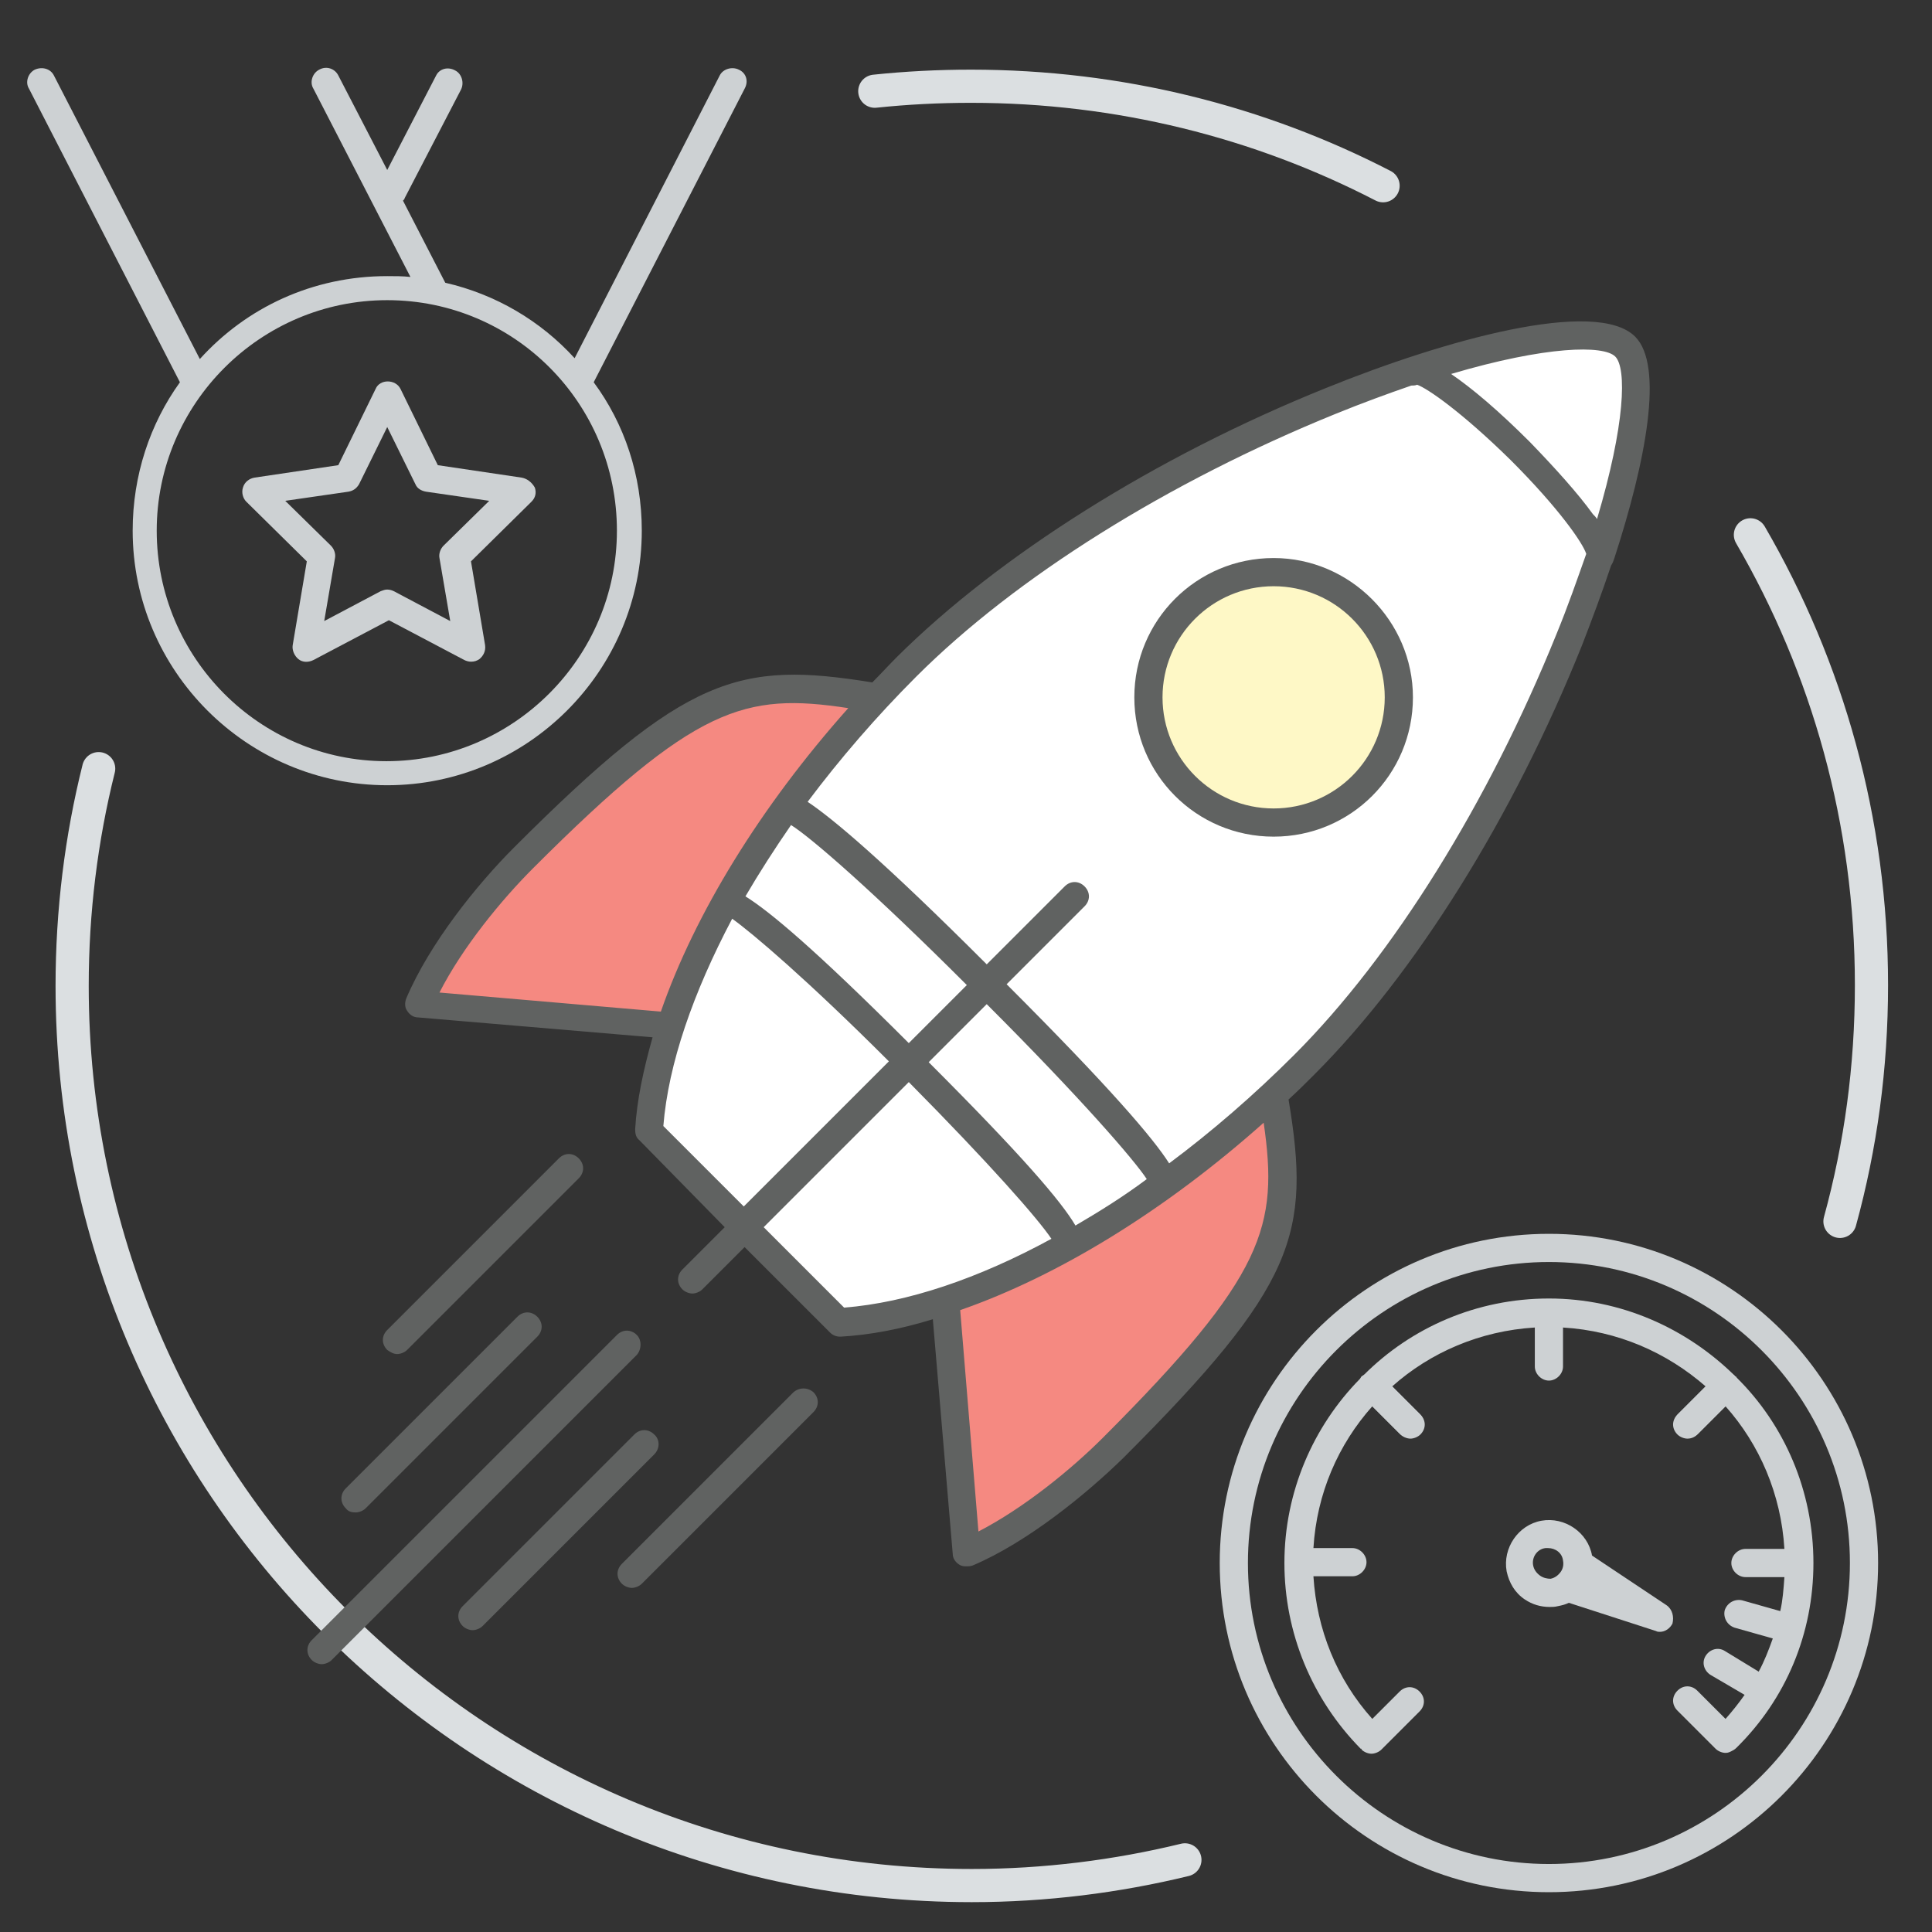 <?xml version="1.0" encoding="utf-8"?>
<!-- Generator: Adobe Illustrator 22.0.1, SVG Export Plug-In . SVG Version: 6.00 Build 0)  -->
<svg version="1.1" id="desarrollo-proyectos" xmlns="http://www.w3.org/2000/svg" xmlns:xlink="http://www.w3.org/1999/xlink"
	 x="0px" y="0px" viewBox="0 0 233 233" style="enable-background:new 0 0 233 233;" xml:space="preserve">
<rect x="0" y="0" width="233" height="233" fill="#333333" stroke="none"/>
<style type="text/css">
	.st0{fill:none;stroke:#DBDFE1;stroke-width:4;stroke-linecap:round;stroke-miterlimit:10;}
	.st1{fill:#F58981;}
	.st2{fill:#FFFFFF;}
	.st3{fill:#FEF8C6;}
	.st4{fill:#606261;}
	.st5{fill:#CDD1D3;}
</style>
<g>
	<g>
		<path class="st0" d="M142.9,224.3c-8.2,2-16.9,3.1-25.7,3.1c-59.9,0-108.5-48.6-108.5-108.5c0-9,1.1-17.8,3.2-26.2"/>
		<path class="st0" d="M211.1,64.5c9.3,16,14.6,34.5,14.6,54.3c0,9.9-1.3,19.4-3.8,28.5"/>
		<path class="st0" d="M105.5,11c3.8-0.4,7.7-0.6,11.6-0.6c17.9,0,34.8,4.3,49.7,12"/>
	</g>
	<g>
		<g>
			<g>
				<g>
					<g>
						<path class="st1" d="M105.6,84.2c-15.9-2.7-21.5-1.7-42.5,19.3c-4.4,4.4-10,11.3-12.7,17.7l30.4,2.6"/>
						<path class="st1" d="M153.5,132.1c2.7,15.9,1.7,21.5-19.3,42.5c-4.4,4.4-11.3,10-17.7,12.7l-2.6-30.4"/>
					</g>
					<path class="st2" d="M101.3,159.5c15.9-1,37.3-12.3,56-31.1C184.7,101,202.2,48,196,41.8c-6.5-6.5-59.3,11.3-86.7,38.7
						c-18.8,18.8-30.1,40.2-31.1,56L101.3,159.5z"/>
					<line class="st2" x1="129.6" y1="108.2" x2="83.5" y2="154.3"/>
				</g>
				<line class="st2" x1="75.6" y1="162.2" x2="38.7" y2="199"/>
				<g>
					<line class="st2" x1="68.6" y1="140.9" x2="47.9" y2="161.6"/>
					<line class="st2" x1="96.9" y1="169.1" x2="76.2" y2="189.8"/>
				</g>
				<g>
					<line class="st2" x1="63.6" y1="160" x2="42.9" y2="180.7"/>
					<line class="st2" x1="77.7" y1="174.2" x2="57" y2="194.9"/>
				</g>
			</g>
			<g>
				<circle class="st3" cx="153.6" cy="84.1" r="15.1"/>
				<g>
					<path class="st4" d="M194.7,67.3c3.8-11.7,6-23.2,2.5-26.7c-4.7-4.7-23,0.4-37.3,6.2c-20.6,8.3-39.4,20.2-51.7,32.4
						c-1,1-2,2.1-3,3.1c-16.1-2.6-22.4-0.9-43.2,19.9c-4.5,4.5-10.2,11.6-13,18.2c-0.2,0.5-0.2,1.1,0.1,1.5c0.3,0.5,0.8,0.8,1.3,0.8
						l28.3,2.4c-1.1,3.9-1.9,7.6-2.1,11.1c0,0.5,0.1,1,0.5,1.3L87.4,148l-5.1,5.1c-0.7,0.7-0.7,1.7,0,2.4c0.3,0.3,0.8,0.5,1.2,0.5
						c0.4,0,0.9-0.2,1.2-0.5l5.1-5.1l10.3,10.3c0.3,0.3,0.7,0.5,1.2,0.5c0,0,0.1,0,0.1,0c3.5-0.2,7.2-0.9,11.1-2.1l2.4,28.3
						c0,0.5,0.3,1,0.8,1.3c0.3,0.2,0.6,0.2,0.9,0.2c0.2,0,0.4,0,0.7-0.1c6.6-2.8,13.7-8.6,18.2-13c20.8-20.8,22.6-27,19.9-43.2
						c1.1-1,2.1-2,3.1-3c12.2-12.2,24-31.1,32.3-51.8c1.2-3.1,2.4-6.3,3.5-9.6C194.5,67.9,194.6,67.6,194.7,67.3z M194.8,43
						c1.4,1.4,1.2,8.2-2.2,19.6c-0.1-0.2-0.3-0.4-0.5-0.6c-1.8-2.5-4.6-5.6-7.6-8.7c-3.8-3.8-7-6.5-9.5-8.2
						C186.5,41.7,193.4,41.6,194.8,43z M53,119.7c2.8-5.5,7.5-11.2,11.3-15c19.6-19.6,25.5-21.2,38-19.3
						C91.7,97.3,83.8,110.2,79.7,122L53,119.7z M116.6,118.8l-7,7c-11.3-11.3-16.8-15.9-19.7-17.7c1.7-2.9,3.5-5.7,5.5-8.6
						C97.8,101,105.3,107.5,116.6,118.8z M129.7,147.8c-1.7-2.9-6.4-8.4-17.7-19.7l7-7c11.3,11.3,17.8,18.8,19.3,21.1
						C135.5,144.3,132.6,146.1,129.7,147.8z M80,135.8c0.6-7.5,3.6-16.1,8.3-25c2.4,1.7,9.1,7.4,18.9,17.2l-17.5,17.5L80,135.8z
						 M92.1,148l17.5-17.5c9.8,9.9,15.6,16.5,17.2,18.9c-8.8,4.8-17.4,7.7-25,8.3L92.1,148z M133,173.4c-3.7,3.7-9.4,8.4-15,11.3
						l-2.2-26.7c11.8-4.1,24.7-12,36.6-22.6C154.2,147.9,152.6,153.8,133,173.4z M187.7,76.5c-8.2,20.3-19.7,38.8-31.6,50.7
						c-4.9,4.9-10,9.3-15.1,13.1c-1.9-3-7.1-9.1-19.6-21.6l9.4-9.4c0.7-0.7,0.7-1.7,0-2.4c-0.7-0.7-1.7-0.7-2.4,0l-9.4,9.4
						c-12.5-12.5-18.6-17.6-21.6-19.6c3.9-5.2,8.3-10.3,13.1-15.1c12-12,30.4-23.5,50.6-31.7c3.2-1.3,6.2-2.4,9.1-3.4
						c0.2,0,0.5,0,0.7-0.1c1.2,0.4,5.4,3.3,11.3,9.1c5.8,5.8,8.7,10,9.1,11.3c0,0,0,0,0,0C190.2,69.9,189.1,73.1,187.7,76.5z"/>
					<path class="st4" d="M76.8,161c-0.7-0.7-1.7-0.7-2.4,0l-36.8,36.8c-0.7,0.7-0.7,1.7,0,2.4c0.3,0.3,0.8,0.5,1.2,0.5
						c0.4,0,0.9-0.2,1.2-0.5l36.8-36.8C77.4,162.7,77.4,161.6,76.8,161z"/>
					<path class="st4" d="M47.9,163.3c0.4,0,0.9-0.2,1.2-0.5l20.7-20.7c0.7-0.7,0.7-1.7,0-2.4c-0.7-0.7-1.7-0.7-2.4,0l-20.7,20.7
						c-0.7,0.7-0.7,1.7,0,2.4C47.1,163.1,47.5,163.3,47.9,163.3z"/>
					<path class="st4" d="M95.7,167.9L75,188.6c-0.7,0.7-0.7,1.7,0,2.4c0.3,0.3,0.8,0.5,1.2,0.5c0.4,0,0.9-0.2,1.2-0.5l20.7-20.7
						c0.7-0.7,0.7-1.7,0-2.4C97.4,167.3,96.4,167.3,95.7,167.9z"/>
					<path class="st4" d="M42.9,182.4c0.4,0,0.9-0.2,1.2-0.5l20.7-20.7c0.7-0.7,0.7-1.7,0-2.4c-0.7-0.7-1.7-0.7-2.4,0l-20.7,20.7
						c-0.7,0.7-0.7,1.7,0,2.4C42,182.3,42.4,182.4,42.9,182.4z"/>
					<path class="st4" d="M78.9,173c-0.7-0.7-1.7-0.7-2.4,0l-20.7,20.7c-0.7,0.7-0.7,1.7,0,2.4c0.3,0.3,0.8,0.5,1.2,0.5
						c0.4,0,0.9-0.2,1.2-0.5l20.7-20.7C79.6,174.7,79.6,173.6,78.9,173z"/>
					<path class="st4" d="M153.6,67.3c-9.3,0-16.8,7.5-16.8,16.8c0,9.3,7.5,16.8,16.8,16.8c9.3,0,16.8-7.5,16.8-16.8
						C170.4,74.9,162.8,67.3,153.6,67.3z M153.6,97.5c-7.4,0-13.4-6-13.4-13.4c0-7.4,6-13.4,13.4-13.4c7.4,0,13.4,6,13.4,13.4
						C167,91.5,161,97.5,153.6,97.5z"/>
				</g>
			</g>
		</g>
	</g>
	<g>
		<g>
			<path class="st5" d="M186.8,228.2c-21.9,0-39.7-17.8-39.7-39.7c0-21.9,17.8-39.7,39.7-39.7s39.7,17.8,39.7,39.7
				C226.5,210.4,208.7,228.2,186.8,228.2z M186.8,152.2c-20,0-36.3,16.3-36.3,36.3s16.3,36.3,36.3,36.3c20,0,36.3-16.3,36.3-36.3
				S206.8,152.2,186.8,152.2z"/>
		</g>
		<g>
			<g>
				<g>
					<path class="st5" d="M170.1,173.5c-0.4,0-0.9-0.2-1.2-0.5l-4.6-4.6c-0.7-0.7-0.7-1.7,0-2.4c0.7-0.7,1.7-0.7,2.4,0l4.6,4.6
						c0.7,0.7,0.7,1.7,0,2.4C171,173.3,170.5,173.5,170.1,173.5z"/>
				</g>
				<g>
					<path class="st5" d="M203.5,173.5c-0.4,0-0.9-0.2-1.2-0.5c-0.7-0.7-0.7-1.7,0-2.4l4.6-4.6c0.7-0.7,1.7-0.7,2.4,0
						c0.7,0.7,0.7,1.7,0,2.4l-4.6,4.6C204.4,173.3,204,173.5,203.5,173.5z"/>
				</g>
				<g>
					<path class="st5" d="M218.7,188.5c0-8.7-3.5-16.7-9.3-22.4c0,0,0-0.1-0.1-0.1c0,0-0.1,0-0.1-0.1c-5.8-5.7-13.7-9.3-22.4-9.3
						c-8.7,0-16.6,3.5-22.3,9.2c-0.1,0.1-0.2,0.1-0.3,0.2c-0.1,0.1-0.1,0.2-0.2,0.3c-5.6,5.7-9.1,13.6-9.1,22.2
						c0,8.4,3.3,16.4,9.2,22.4c0,0,0,0,0.1,0c0,0,0,0,0,0.1c0.3,0.3,0.8,0.5,1.2,0.5c0.4,0,0.9-0.2,1.2-0.5l4.6-4.6
						c0.7-0.7,0.7-1.7,0-2.4c-0.7-0.7-1.7-0.7-2.4,0l-3.3,3.3c-4.3-4.8-6.7-10.8-7.1-17.2h4.7c0.9,0,1.7-0.8,1.7-1.7
						s-0.8-1.7-1.7-1.7h-4.7c0.4-6.6,3-12.5,7.1-17.1l3.3,3.3c0.3,0.3,0.8,0.5,1.2,0.5c0.4,0,0.9-0.2,1.2-0.5c0.7-0.7,0.7-1.7,0-2.4
						l-3.3-3.3c4.6-4.1,10.6-6.7,17.2-7.1v4.7c0,0.9,0.8,1.7,1.7,1.7s1.7-0.8,1.7-1.7v-4.7c6.6,0.4,12.5,3,17.2,7.1l-3.3,3.3
						c-0.7,0.7-0.7,1.7,0,2.4c0.3,0.3,0.8,0.5,1.2,0.5c0.4,0,0.9-0.2,1.2-0.5l3.3-3.3c4.1,4.6,6.7,10.6,7.1,17.2h-4.7
						c-0.9,0-1.7,0.8-1.7,1.7s0.8,1.7,1.7,1.7h4.7c-0.1,1.4-0.2,2.8-0.5,4.1l-4.6-1.3c-0.9-0.2-1.8,0.3-2.1,1.2
						c-0.2,0.9,0.3,1.8,1.2,2.1l4.6,1.3c-0.5,1.4-1,2.7-1.7,4l-4.1-2.5c-0.8-0.5-1.8-0.2-2.3,0.6c-0.5,0.8-0.2,1.8,0.6,2.3l4.1,2.4
						c-0.7,1-1.5,2-2.3,2.9l-3.4-3.4c-0.7-0.7-1.7-0.7-2.4,0c-0.7,0.7-0.7,1.7,0,2.4l4.6,4.6c0.3,0.3,0.8,0.5,1.2,0.5
						c0.3,0,0.5-0.1,0.7-0.2c0.2-0.1,0.4-0.2,0.6-0.4C215.4,204.9,218.7,197,218.7,188.5z"/>
					<path class="st5" d="M201,193.6l-9-6c0,0,0,0,0,0c-0.5-2.8-3.3-4.7-6.1-4.2c-2.8,0.5-4.7,3.3-4.2,6.1c0.3,1.4,1,2.6,2.2,3.4
						c0.9,0.6,1.9,0.9,3,0.9c0.3,0,0.6,0,1-0.1c0.5-0.1,0.9-0.2,1.3-0.4l10.5,3.4c0.2,0.1,0.3,0.1,0.5,0.1c0.6,0,1.2-0.4,1.5-1
						C201.9,195,201.7,194.1,201,193.6z M185.7,190c-0.4-0.3-0.7-0.7-0.8-1.2c-0.2-1,0.5-2,1.5-2.1c0.1,0,0.2,0,0.3,0
						c0.9,0,1.7,0.6,1.8,1.5c0.1,0.5,0,1-0.3,1.4c-0.3,0.4-0.7,0.7-1.2,0.8C186.6,190.4,186.1,190.3,185.7,190z"/>
				</g>
			</g>
		</g>
	</g>
	<g>
		<path class="st5" d="M62.9,57.6l-10.1-1.5l-4.5-9.2c-0.6-1.2-2.5-1.2-3,0l-4.5,9.2l-10.1,1.5c-0.6,0.1-1.2,0.5-1.4,1.2
			c-0.2,0.6,0,1.3,0.4,1.7l7.3,7.2l-1.7,10.1c-0.1,0.6,0.2,1.3,0.7,1.7c0.5,0.4,1.2,0.4,1.8,0.1l9.1-4.8l9.1,4.8
			c0.2,0.1,0.5,0.2,0.8,0.2c0.4,0,0.7-0.1,1-0.3c0.5-0.4,0.8-1,0.7-1.7l-1.7-10.1l7.3-7.2c0.5-0.5,0.6-1.1,0.4-1.7
			C64.1,58.1,63.5,57.7,62.9,57.6z M53.5,65.8c-0.4,0.4-0.6,1-0.5,1.5l1.3,7.6l-6.8-3.6c-0.2-0.1-0.5-0.2-0.8-0.2s-0.5,0.1-0.8,0.2
			l-6.8,3.6l1.3-7.6c0.1-0.5-0.1-1.1-0.5-1.5l-5.5-5.4l7.6-1.1c0.6-0.1,1-0.4,1.3-0.9l3.4-6.9l3.4,6.9c0.2,0.5,0.7,0.8,1.3,0.9
			l7.6,1.1L53.5,65.8z"/>
		<path class="st5" d="M89.1,8.4c-0.8-0.4-1.9-0.1-2.3,0.7L69.3,43.2c-4.1-4.5-9.5-7.7-15.6-9.1l-5.1-9.9c0.1-0.1,0.2-0.2,0.2-0.3
			l6.8-13.1c0.4-0.8,0.1-1.9-0.7-2.3C54,8,53,8.3,52.6,9.1l-5.9,11.4L40.8,9.1c-0.4-0.8-1.4-1.2-2.3-0.7c-0.8,0.4-1.2,1.5-0.7,2.3
			l11.7,22.7c-0.9-0.1-1.9-0.1-2.8-0.1c-9,0-17,3.8-22.6,10L6.5,9.1C6.1,8.3,5.1,8,4.2,8.4c-0.8,0.4-1.2,1.5-0.7,2.3l18.2,35.4
			C18.1,51.1,16,57.3,16,64c0,16.9,13.8,30.7,30.7,30.7S77.4,80.9,77.4,64c0-6.7-2.1-12.9-5.8-17.9l18.2-35.4
			C90.3,9.8,90,8.8,89.1,8.4z M74.4,64c0,15.3-12.5,27.8-27.8,27.8S18.9,79.3,18.9,64c0-15.3,12.5-27.8,27.8-27.8S74.4,48.6,74.4,64
			z"/>
	</g>
</g>
</svg>
